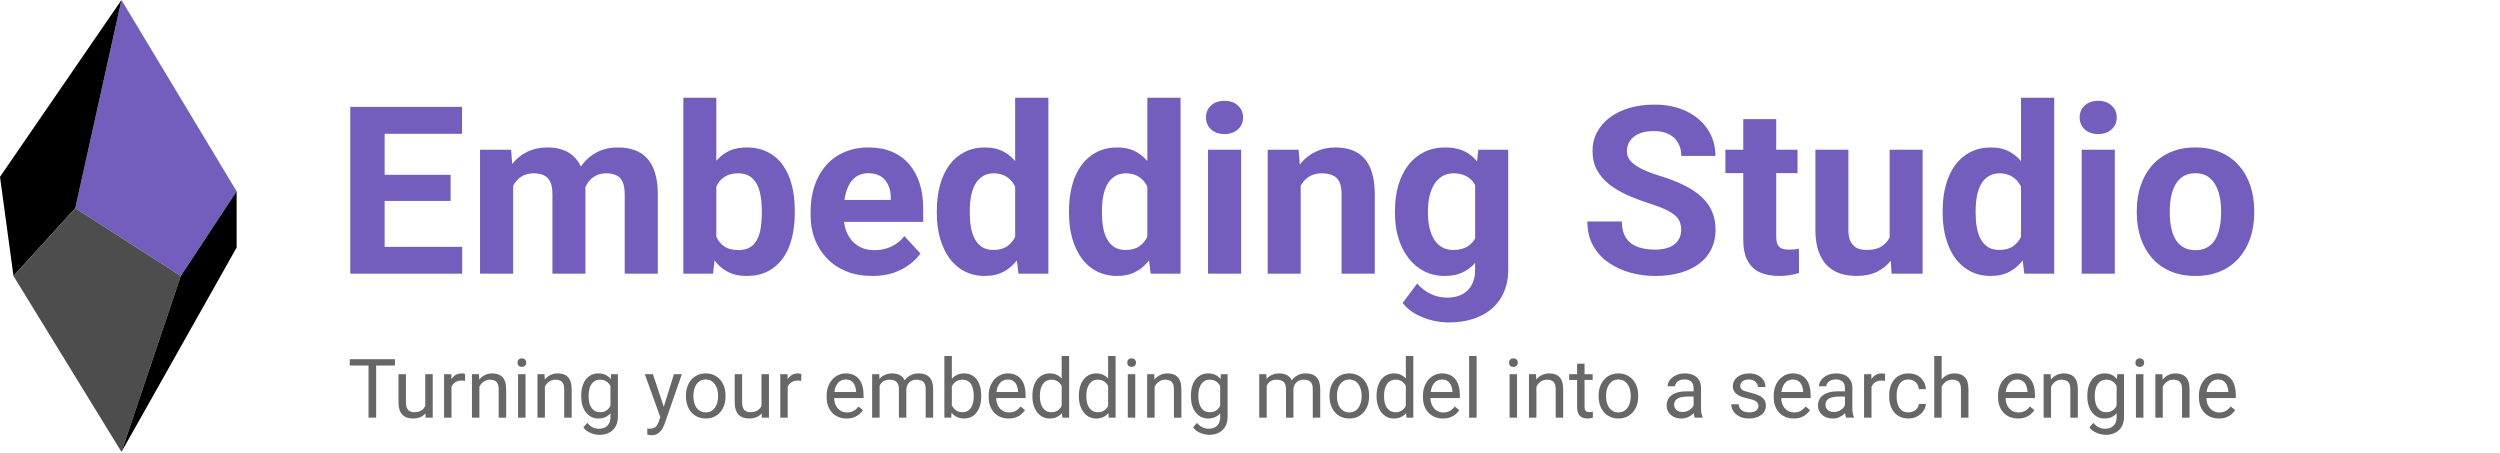 <svg width="1215" height="220" viewBox="0 0 1215 220" fill="none" xmlns="http://www.w3.org/2000/svg">
<path d="M182.809 174.562V203H179.098V174.562H182.809ZM191.949 174.562V177.648H169.977V174.562H191.949ZM206.676 198.117V181.867H210.309V203H206.852L206.676 198.117ZM207.359 193.664L208.863 193.625C208.863 195.031 208.714 196.333 208.414 197.531C208.128 198.716 207.659 199.745 207.008 200.617C206.357 201.49 205.504 202.173 204.449 202.668C203.395 203.15 202.112 203.391 200.602 203.391C199.573 203.391 198.629 203.241 197.77 202.941C196.923 202.642 196.194 202.18 195.582 201.555C194.97 200.93 194.495 200.116 194.156 199.113C193.831 198.111 193.668 196.906 193.668 195.5V181.867H197.281V195.539C197.281 196.49 197.385 197.277 197.594 197.902C197.815 198.514 198.108 199.003 198.473 199.367C198.85 199.719 199.267 199.966 199.723 200.109C200.191 200.253 200.673 200.324 201.168 200.324C202.704 200.324 203.922 200.031 204.82 199.445C205.719 198.846 206.363 198.046 206.754 197.043C207.158 196.027 207.359 194.901 207.359 193.664ZM219.43 185.188V203H215.816V181.867H219.332L219.43 185.188ZM226.031 181.75L226.012 185.109C225.712 185.044 225.426 185.005 225.152 184.992C224.892 184.966 224.592 184.953 224.254 184.953C223.421 184.953 222.685 185.083 222.047 185.344C221.409 185.604 220.868 185.969 220.426 186.438C219.983 186.906 219.632 187.466 219.371 188.117C219.124 188.755 218.961 189.458 218.883 190.227L217.867 190.812C217.867 189.536 217.991 188.339 218.238 187.219C218.499 186.099 218.896 185.109 219.43 184.25C219.964 183.378 220.641 182.701 221.461 182.219C222.294 181.724 223.284 181.477 224.43 181.477C224.69 181.477 224.99 181.509 225.328 181.574C225.667 181.626 225.901 181.685 226.031 181.75ZM232.984 186.379V203H229.371V181.867H232.789L232.984 186.379ZM232.125 191.633L230.621 191.574C230.634 190.129 230.849 188.794 231.266 187.57C231.682 186.333 232.268 185.259 233.023 184.348C233.779 183.436 234.677 182.733 235.719 182.238C236.773 181.73 237.939 181.477 239.215 181.477C240.257 181.477 241.194 181.62 242.027 181.906C242.861 182.18 243.57 182.622 244.156 183.234C244.755 183.846 245.211 184.641 245.523 185.617C245.836 186.581 245.992 187.759 245.992 189.152V203H242.359V189.113C242.359 188.007 242.197 187.121 241.871 186.457C241.546 185.78 241.07 185.292 240.445 184.992C239.82 184.68 239.052 184.523 238.141 184.523C237.242 184.523 236.422 184.712 235.68 185.09C234.951 185.467 234.319 185.988 233.785 186.652C233.264 187.316 232.854 188.078 232.555 188.938C232.268 189.784 232.125 190.682 232.125 191.633ZM255.406 181.867V203H251.773V181.867H255.406ZM251.5 176.262C251.5 175.676 251.676 175.181 252.027 174.777C252.392 174.374 252.926 174.172 253.629 174.172C254.319 174.172 254.846 174.374 255.211 174.777C255.589 175.181 255.777 175.676 255.777 176.262C255.777 176.822 255.589 177.303 255.211 177.707C254.846 178.098 254.319 178.293 253.629 178.293C252.926 178.293 252.392 178.098 252.027 177.707C251.676 177.303 251.5 176.822 251.5 176.262ZM264.82 186.379V203H261.207V181.867H264.625L264.82 186.379ZM263.961 191.633L262.457 191.574C262.47 190.129 262.685 188.794 263.102 187.57C263.518 186.333 264.104 185.259 264.859 184.348C265.615 183.436 266.513 182.733 267.555 182.238C268.609 181.73 269.775 181.477 271.051 181.477C272.092 181.477 273.03 181.62 273.863 181.906C274.697 182.18 275.406 182.622 275.992 183.234C276.591 183.846 277.047 184.641 277.359 185.617C277.672 186.581 277.828 187.759 277.828 189.152V203H274.195V189.113C274.195 188.007 274.033 187.121 273.707 186.457C273.382 185.78 272.906 185.292 272.281 184.992C271.656 184.68 270.888 184.523 269.977 184.523C269.078 184.523 268.258 184.712 267.516 185.09C266.786 185.467 266.155 185.988 265.621 186.652C265.1 187.316 264.69 188.078 264.391 188.938C264.104 189.784 263.961 190.682 263.961 191.633ZM297.008 181.867H300.289V202.551C300.289 204.413 299.911 206.001 299.156 207.316C298.401 208.632 297.346 209.628 295.992 210.305C294.651 210.995 293.102 211.34 291.344 211.34C290.615 211.34 289.755 211.223 288.766 210.988C287.789 210.767 286.826 210.383 285.875 209.836C284.938 209.302 284.15 208.579 283.512 207.668L285.406 205.52C286.292 206.587 287.216 207.329 288.18 207.746C289.156 208.163 290.12 208.371 291.07 208.371C292.216 208.371 293.206 208.156 294.039 207.727C294.872 207.297 295.517 206.659 295.973 205.812C296.441 204.979 296.676 203.951 296.676 202.727V186.516L297.008 181.867ZM282.457 192.668V192.258C282.457 190.643 282.646 189.178 283.023 187.863C283.414 186.535 283.967 185.396 284.684 184.445C285.413 183.495 286.292 182.766 287.32 182.258C288.349 181.737 289.508 181.477 290.797 181.477C292.125 181.477 293.284 181.711 294.273 182.18C295.276 182.635 296.122 183.306 296.812 184.191C297.516 185.064 298.069 186.118 298.473 187.355C298.876 188.592 299.156 189.992 299.312 191.555V193.352C299.169 194.901 298.889 196.294 298.473 197.531C298.069 198.768 297.516 199.823 296.812 200.695C296.122 201.568 295.276 202.238 294.273 202.707C293.271 203.163 292.099 203.391 290.758 203.391C289.495 203.391 288.349 203.124 287.32 202.59C286.305 202.056 285.432 201.307 284.703 200.344C283.974 199.38 283.414 198.247 283.023 196.945C282.646 195.63 282.457 194.204 282.457 192.668ZM286.07 192.258V192.668C286.07 193.723 286.174 194.712 286.383 195.637C286.604 196.561 286.936 197.375 287.379 198.078C287.835 198.781 288.414 199.335 289.117 199.738C289.82 200.129 290.66 200.324 291.637 200.324C292.835 200.324 293.824 200.07 294.605 199.562C295.387 199.055 296.005 198.384 296.461 197.551C296.93 196.717 297.294 195.812 297.555 194.836V190.129C297.411 189.413 297.19 188.723 296.891 188.059C296.604 187.382 296.227 186.783 295.758 186.262C295.302 185.728 294.736 185.305 294.059 184.992C293.382 184.68 292.587 184.523 291.676 184.523C290.686 184.523 289.833 184.732 289.117 185.148C288.414 185.552 287.835 186.112 287.379 186.828C286.936 187.531 286.604 188.352 286.383 189.289C286.174 190.214 286.07 191.203 286.07 192.258ZM321.637 200.812L327.516 181.867H331.383L322.906 206.262C322.711 206.783 322.451 207.342 322.125 207.941C321.812 208.553 321.409 209.133 320.914 209.68C320.419 210.227 319.82 210.669 319.117 211.008C318.427 211.359 317.6 211.535 316.637 211.535C316.35 211.535 315.986 211.496 315.543 211.418C315.1 211.34 314.788 211.275 314.605 211.223L314.586 208.293C314.69 208.306 314.853 208.319 315.074 208.332C315.309 208.358 315.471 208.371 315.562 208.371C316.383 208.371 317.079 208.26 317.652 208.039C318.225 207.831 318.707 207.473 319.098 206.965C319.501 206.47 319.846 205.786 320.133 204.914L321.637 200.812ZM317.32 181.867L322.809 198.273L323.746 202.082L321.148 203.41L313.375 181.867H317.32ZM333.375 192.668V192.219C333.375 190.695 333.596 189.283 334.039 187.98C334.482 186.665 335.12 185.526 335.953 184.562C336.786 183.586 337.796 182.831 338.98 182.297C340.165 181.75 341.493 181.477 342.965 181.477C344.449 181.477 345.784 181.75 346.969 182.297C348.167 182.831 349.182 183.586 350.016 184.562C350.862 185.526 351.507 186.665 351.949 187.98C352.392 189.283 352.613 190.695 352.613 192.219V192.668C352.613 194.191 352.392 195.604 351.949 196.906C351.507 198.208 350.862 199.348 350.016 200.324C349.182 201.288 348.173 202.043 346.988 202.59C345.816 203.124 344.488 203.391 343.004 203.391C341.52 203.391 340.185 203.124 339 202.59C337.815 202.043 336.799 201.288 335.953 200.324C335.12 199.348 334.482 198.208 334.039 196.906C333.596 195.604 333.375 194.191 333.375 192.668ZM336.988 192.219V192.668C336.988 193.723 337.112 194.719 337.359 195.656C337.607 196.581 337.978 197.401 338.473 198.117C338.98 198.833 339.612 199.4 340.367 199.816C341.122 200.22 342.001 200.422 343.004 200.422C343.993 200.422 344.859 200.22 345.602 199.816C346.357 199.4 346.982 198.833 347.477 198.117C347.971 197.401 348.342 196.581 348.59 195.656C348.85 194.719 348.98 193.723 348.98 192.668V192.219C348.98 191.177 348.85 190.194 348.59 189.27C348.342 188.332 347.965 187.505 347.457 186.789C346.962 186.06 346.337 185.487 345.582 185.07C344.84 184.654 343.967 184.445 342.965 184.445C341.975 184.445 341.103 184.654 340.348 185.07C339.605 185.487 338.98 186.06 338.473 186.789C337.978 187.505 337.607 188.332 337.359 189.27C337.112 190.194 336.988 191.177 336.988 192.219ZM370.074 198.117V181.867H373.707V203H370.25L370.074 198.117ZM370.758 193.664L372.262 193.625C372.262 195.031 372.112 196.333 371.812 197.531C371.526 198.716 371.057 199.745 370.406 200.617C369.755 201.49 368.902 202.173 367.848 202.668C366.793 203.15 365.51 203.391 364 203.391C362.971 203.391 362.027 203.241 361.168 202.941C360.322 202.642 359.592 202.18 358.98 201.555C358.368 200.93 357.893 200.116 357.555 199.113C357.229 198.111 357.066 196.906 357.066 195.5V181.867H360.68V195.539C360.68 196.49 360.784 197.277 360.992 197.902C361.214 198.514 361.507 199.003 361.871 199.367C362.249 199.719 362.665 199.966 363.121 200.109C363.59 200.253 364.072 200.324 364.566 200.324C366.103 200.324 367.32 200.031 368.219 199.445C369.117 198.846 369.762 198.046 370.152 197.043C370.556 196.027 370.758 194.901 370.758 193.664ZM382.828 185.188V203H379.215V181.867H382.73L382.828 185.188ZM389.43 181.75L389.41 185.109C389.111 185.044 388.824 185.005 388.551 184.992C388.29 184.966 387.991 184.953 387.652 184.953C386.819 184.953 386.083 185.083 385.445 185.344C384.807 185.604 384.267 185.969 383.824 186.438C383.382 186.906 383.03 187.466 382.77 188.117C382.522 188.755 382.359 189.458 382.281 190.227L381.266 190.812C381.266 189.536 381.389 188.339 381.637 187.219C381.897 186.099 382.294 185.109 382.828 184.25C383.362 183.378 384.039 182.701 384.859 182.219C385.693 181.724 386.682 181.477 387.828 181.477C388.089 181.477 388.388 181.509 388.727 181.574C389.065 181.626 389.299 181.685 389.43 181.75ZM411.461 203.391C409.99 203.391 408.655 203.143 407.457 202.648C406.272 202.141 405.25 201.431 404.391 200.52C403.544 199.608 402.893 198.527 402.438 197.277C401.982 196.027 401.754 194.66 401.754 193.176V192.355C401.754 190.637 402.008 189.107 402.516 187.766C403.023 186.411 403.714 185.266 404.586 184.328C405.458 183.391 406.448 182.681 407.555 182.199C408.661 181.717 409.807 181.477 410.992 181.477C412.503 181.477 413.805 181.737 414.898 182.258C416.005 182.779 416.91 183.508 417.613 184.445C418.316 185.37 418.837 186.464 419.176 187.727C419.514 188.977 419.684 190.344 419.684 191.828V193.449H403.902V190.5H416.07V190.227C416.018 189.289 415.823 188.378 415.484 187.492C415.159 186.607 414.638 185.878 413.922 185.305C413.206 184.732 412.229 184.445 410.992 184.445C410.172 184.445 409.417 184.621 408.727 184.973C408.036 185.311 407.444 185.819 406.949 186.496C406.454 187.173 406.07 188 405.797 188.977C405.523 189.953 405.387 191.079 405.387 192.355V193.176C405.387 194.178 405.523 195.122 405.797 196.008C406.083 196.88 406.493 197.648 407.027 198.312C407.574 198.977 408.232 199.497 409 199.875C409.781 200.253 410.667 200.441 411.656 200.441C412.932 200.441 414.013 200.181 414.898 199.66C415.784 199.139 416.559 198.443 417.223 197.57L419.41 199.309C418.954 199.999 418.375 200.656 417.672 201.281C416.969 201.906 416.103 202.414 415.074 202.805C414.059 203.195 412.854 203.391 411.461 203.391ZM427.496 186.066V203H423.863V181.867H427.301L427.496 186.066ZM426.754 191.633L425.074 191.574C425.087 190.129 425.276 188.794 425.641 187.57C426.005 186.333 426.546 185.259 427.262 184.348C427.978 183.436 428.87 182.733 429.938 182.238C431.005 181.73 432.242 181.477 433.648 181.477C434.638 181.477 435.549 181.62 436.383 181.906C437.216 182.18 437.939 182.616 438.551 183.215C439.163 183.814 439.638 184.582 439.977 185.52C440.315 186.457 440.484 187.59 440.484 188.918V203H436.871V189.094C436.871 187.987 436.682 187.102 436.305 186.438C435.94 185.773 435.419 185.292 434.742 184.992C434.065 184.68 433.271 184.523 432.359 184.523C431.292 184.523 430.4 184.712 429.684 185.09C428.967 185.467 428.395 185.988 427.965 186.652C427.535 187.316 427.223 188.078 427.027 188.938C426.845 189.784 426.754 190.682 426.754 191.633ZM440.445 189.641L438.023 190.383C438.036 189.224 438.225 188.111 438.59 187.043C438.967 185.975 439.508 185.025 440.211 184.191C440.927 183.358 441.806 182.701 442.848 182.219C443.889 181.724 445.081 181.477 446.422 181.477C447.555 181.477 448.557 181.626 449.43 181.926C450.315 182.225 451.057 182.688 451.656 183.312C452.268 183.924 452.73 184.712 453.043 185.676C453.355 186.639 453.512 187.785 453.512 189.113V203H449.879V189.074C449.879 187.889 449.69 186.971 449.312 186.32C448.948 185.656 448.427 185.194 447.75 184.934C447.086 184.66 446.292 184.523 445.367 184.523C444.573 184.523 443.87 184.66 443.258 184.934C442.646 185.207 442.132 185.585 441.715 186.066C441.298 186.535 440.979 187.076 440.758 187.688C440.549 188.299 440.445 188.951 440.445 189.641ZM458.961 173H462.594V198.898L462.281 203H458.961V173ZM476.871 192.258V192.668C476.871 194.204 476.689 195.63 476.324 196.945C475.96 198.247 475.426 199.38 474.723 200.344C474.02 201.307 473.16 202.056 472.145 202.59C471.129 203.124 469.964 203.391 468.648 203.391C467.307 203.391 466.129 203.163 465.113 202.707C464.111 202.238 463.264 201.568 462.574 200.695C461.884 199.823 461.331 198.768 460.914 197.531C460.51 196.294 460.23 194.901 460.074 193.352V191.555C460.23 189.992 460.51 188.592 460.914 187.355C461.331 186.118 461.884 185.064 462.574 184.191C463.264 183.306 464.111 182.635 465.113 182.18C466.116 181.711 467.281 181.477 468.609 181.477C469.938 181.477 471.116 181.737 472.145 182.258C473.173 182.766 474.033 183.495 474.723 184.445C475.426 185.396 475.96 186.535 476.324 187.863C476.689 189.178 476.871 190.643 476.871 192.258ZM473.238 192.668V192.258C473.238 191.203 473.141 190.214 472.945 189.289C472.75 188.352 472.438 187.531 472.008 186.828C471.578 186.112 471.012 185.552 470.309 185.148C469.605 184.732 468.74 184.523 467.711 184.523C466.799 184.523 466.005 184.68 465.328 184.992C464.664 185.305 464.098 185.728 463.629 186.262C463.16 186.783 462.776 187.382 462.477 188.059C462.19 188.723 461.975 189.413 461.832 190.129V194.836C462.04 195.747 462.379 196.626 462.848 197.473C463.329 198.306 463.967 198.99 464.762 199.523C465.569 200.057 466.565 200.324 467.75 200.324C468.727 200.324 469.56 200.129 470.25 199.738C470.953 199.335 471.52 198.781 471.949 198.078C472.392 197.375 472.717 196.561 472.926 195.637C473.134 194.712 473.238 193.723 473.238 192.668ZM490.211 203.391C488.74 203.391 487.405 203.143 486.207 202.648C485.022 202.141 484 201.431 483.141 200.52C482.294 199.608 481.643 198.527 481.188 197.277C480.732 196.027 480.504 194.66 480.504 193.176V192.355C480.504 190.637 480.758 189.107 481.266 187.766C481.773 186.411 482.464 185.266 483.336 184.328C484.208 183.391 485.198 182.681 486.305 182.199C487.411 181.717 488.557 181.477 489.742 181.477C491.253 181.477 492.555 181.737 493.648 182.258C494.755 182.779 495.66 183.508 496.363 184.445C497.066 185.37 497.587 186.464 497.926 187.727C498.264 188.977 498.434 190.344 498.434 191.828V193.449H482.652V190.5H494.82V190.227C494.768 189.289 494.573 188.378 494.234 187.492C493.909 186.607 493.388 185.878 492.672 185.305C491.956 184.732 490.979 184.445 489.742 184.445C488.922 184.445 488.167 184.621 487.477 184.973C486.786 185.311 486.194 185.819 485.699 186.496C485.204 187.173 484.82 188 484.547 188.977C484.273 189.953 484.137 191.079 484.137 192.355V193.176C484.137 194.178 484.273 195.122 484.547 196.008C484.833 196.88 485.243 197.648 485.777 198.312C486.324 198.977 486.982 199.497 487.75 199.875C488.531 200.253 489.417 200.441 490.406 200.441C491.682 200.441 492.763 200.181 493.648 199.66C494.534 199.139 495.309 198.443 495.973 197.57L498.16 199.309C497.704 199.999 497.125 200.656 496.422 201.281C495.719 201.906 494.853 202.414 493.824 202.805C492.809 203.195 491.604 203.391 490.211 203.391ZM515.973 198.898V173H519.605V203H516.285L515.973 198.898ZM501.754 192.668V192.258C501.754 190.643 501.949 189.178 502.34 187.863C502.743 186.535 503.31 185.396 504.039 184.445C504.781 183.495 505.66 182.766 506.676 182.258C507.704 181.737 508.85 181.477 510.113 181.477C511.441 181.477 512.6 181.711 513.59 182.18C514.592 182.635 515.439 183.306 516.129 184.191C516.832 185.064 517.385 186.118 517.789 187.355C518.193 188.592 518.473 189.992 518.629 191.555V193.352C518.486 194.901 518.206 196.294 517.789 197.531C517.385 198.768 516.832 199.823 516.129 200.695C515.439 201.568 514.592 202.238 513.59 202.707C512.587 203.163 511.415 203.391 510.074 203.391C508.837 203.391 507.704 203.124 506.676 202.59C505.66 202.056 504.781 201.307 504.039 200.344C503.31 199.38 502.743 198.247 502.34 196.945C501.949 195.63 501.754 194.204 501.754 192.668ZM505.387 192.258V192.668C505.387 193.723 505.491 194.712 505.699 195.637C505.921 196.561 506.259 197.375 506.715 198.078C507.171 198.781 507.75 199.335 508.453 199.738C509.156 200.129 509.996 200.324 510.973 200.324C512.171 200.324 513.154 200.07 513.922 199.562C514.703 199.055 515.328 198.384 515.797 197.551C516.266 196.717 516.63 195.812 516.891 194.836V190.129C516.734 189.413 516.507 188.723 516.207 188.059C515.921 187.382 515.543 186.783 515.074 186.262C514.618 185.728 514.052 185.305 513.375 184.992C512.711 184.68 511.923 184.523 511.012 184.523C510.022 184.523 509.169 184.732 508.453 185.148C507.75 185.552 507.171 186.112 506.715 186.828C506.259 187.531 505.921 188.352 505.699 189.289C505.491 190.214 505.387 191.203 505.387 192.258ZM538.551 198.898V173H542.184V203H538.863L538.551 198.898ZM524.332 192.668V192.258C524.332 190.643 524.527 189.178 524.918 187.863C525.322 186.535 525.888 185.396 526.617 184.445C527.359 183.495 528.238 182.766 529.254 182.258C530.283 181.737 531.428 181.477 532.691 181.477C534.02 181.477 535.178 181.711 536.168 182.18C537.171 182.635 538.017 183.306 538.707 184.191C539.41 185.064 539.964 186.118 540.367 187.355C540.771 188.592 541.051 189.992 541.207 191.555V193.352C541.064 194.901 540.784 196.294 540.367 197.531C539.964 198.768 539.41 199.823 538.707 200.695C538.017 201.568 537.171 202.238 536.168 202.707C535.165 203.163 533.993 203.391 532.652 203.391C531.415 203.391 530.283 203.124 529.254 202.59C528.238 202.056 527.359 201.307 526.617 200.344C525.888 199.38 525.322 198.247 524.918 196.945C524.527 195.63 524.332 194.204 524.332 192.668ZM527.965 192.258V192.668C527.965 193.723 528.069 194.712 528.277 195.637C528.499 196.561 528.837 197.375 529.293 198.078C529.749 198.781 530.328 199.335 531.031 199.738C531.734 200.129 532.574 200.324 533.551 200.324C534.749 200.324 535.732 200.07 536.5 199.562C537.281 199.055 537.906 198.384 538.375 197.551C538.844 196.717 539.208 195.812 539.469 194.836V190.129C539.312 189.413 539.085 188.723 538.785 188.059C538.499 187.382 538.121 186.783 537.652 186.262C537.197 185.728 536.63 185.305 535.953 184.992C535.289 184.68 534.501 184.523 533.59 184.523C532.6 184.523 531.747 184.732 531.031 185.148C530.328 185.552 529.749 186.112 529.293 186.828C528.837 187.531 528.499 188.352 528.277 189.289C528.069 190.214 527.965 191.203 527.965 192.258ZM551.734 181.867V203H548.102V181.867H551.734ZM547.828 176.262C547.828 175.676 548.004 175.181 548.355 174.777C548.72 174.374 549.254 174.172 549.957 174.172C550.647 174.172 551.174 174.374 551.539 174.777C551.917 175.181 552.105 175.676 552.105 176.262C552.105 176.822 551.917 177.303 551.539 177.707C551.174 178.098 550.647 178.293 549.957 178.293C549.254 178.293 548.72 178.098 548.355 177.707C548.004 177.303 547.828 176.822 547.828 176.262ZM561.148 186.379V203H557.535V181.867H560.953L561.148 186.379ZM560.289 191.633L558.785 191.574C558.798 190.129 559.013 188.794 559.43 187.57C559.846 186.333 560.432 185.259 561.188 184.348C561.943 183.436 562.841 182.733 563.883 182.238C564.938 181.73 566.103 181.477 567.379 181.477C568.421 181.477 569.358 181.62 570.191 181.906C571.025 182.18 571.734 182.622 572.32 183.234C572.919 183.846 573.375 184.641 573.688 185.617C574 186.581 574.156 187.759 574.156 189.152V203H570.523V189.113C570.523 188.007 570.361 187.121 570.035 186.457C569.71 185.78 569.234 185.292 568.609 184.992C567.984 184.68 567.216 184.523 566.305 184.523C565.406 184.523 564.586 184.712 563.844 185.09C563.115 185.467 562.483 185.988 561.949 186.652C561.428 187.316 561.018 188.078 560.719 188.938C560.432 189.784 560.289 190.682 560.289 191.633ZM593.336 181.867H596.617V202.551C596.617 204.413 596.24 206.001 595.484 207.316C594.729 208.632 593.674 209.628 592.32 210.305C590.979 210.995 589.43 211.34 587.672 211.34C586.943 211.34 586.083 211.223 585.094 210.988C584.117 210.767 583.154 210.383 582.203 209.836C581.266 209.302 580.478 208.579 579.84 207.668L581.734 205.52C582.62 206.587 583.544 207.329 584.508 207.746C585.484 208.163 586.448 208.371 587.398 208.371C588.544 208.371 589.534 208.156 590.367 207.727C591.201 207.297 591.845 206.659 592.301 205.812C592.77 204.979 593.004 203.951 593.004 202.727V186.516L593.336 181.867ZM578.785 192.668V192.258C578.785 190.643 578.974 189.178 579.352 187.863C579.742 186.535 580.296 185.396 581.012 184.445C581.741 183.495 582.62 182.766 583.648 182.258C584.677 181.737 585.836 181.477 587.125 181.477C588.453 181.477 589.612 181.711 590.602 182.18C591.604 182.635 592.451 183.306 593.141 184.191C593.844 185.064 594.397 186.118 594.801 187.355C595.204 188.592 595.484 189.992 595.641 191.555V193.352C595.497 194.901 595.217 196.294 594.801 197.531C594.397 198.768 593.844 199.823 593.141 200.695C592.451 201.568 591.604 202.238 590.602 202.707C589.599 203.163 588.427 203.391 587.086 203.391C585.823 203.391 584.677 203.124 583.648 202.59C582.633 202.056 581.76 201.307 581.031 200.344C580.302 199.38 579.742 198.247 579.352 196.945C578.974 195.63 578.785 194.204 578.785 192.668ZM582.398 192.258V192.668C582.398 193.723 582.503 194.712 582.711 195.637C582.932 196.561 583.264 197.375 583.707 198.078C584.163 198.781 584.742 199.335 585.445 199.738C586.148 200.129 586.988 200.324 587.965 200.324C589.163 200.324 590.152 200.07 590.934 199.562C591.715 199.055 592.333 198.384 592.789 197.551C593.258 196.717 593.622 195.812 593.883 194.836V190.129C593.74 189.413 593.518 188.723 593.219 188.059C592.932 187.382 592.555 186.783 592.086 186.262C591.63 185.728 591.064 185.305 590.387 184.992C589.71 184.68 588.915 184.523 588.004 184.523C587.014 184.523 586.161 184.732 585.445 185.148C584.742 185.552 584.163 186.112 583.707 186.828C583.264 187.531 582.932 188.352 582.711 189.289C582.503 190.214 582.398 191.203 582.398 192.258ZM615.621 186.066V203H611.988V181.867H615.426L615.621 186.066ZM614.879 191.633L613.199 191.574C613.212 190.129 613.401 188.794 613.766 187.57C614.13 186.333 614.671 185.259 615.387 184.348C616.103 183.436 616.995 182.733 618.062 182.238C619.13 181.73 620.367 181.477 621.773 181.477C622.763 181.477 623.674 181.62 624.508 181.906C625.341 182.18 626.064 182.616 626.676 183.215C627.288 183.814 627.763 184.582 628.102 185.52C628.44 186.457 628.609 187.59 628.609 188.918V203H624.996V189.094C624.996 187.987 624.807 187.102 624.43 186.438C624.065 185.773 623.544 185.292 622.867 184.992C622.19 184.68 621.396 184.523 620.484 184.523C619.417 184.523 618.525 184.712 617.809 185.09C617.092 185.467 616.52 185.988 616.09 186.652C615.66 187.316 615.348 188.078 615.152 188.938C614.97 189.784 614.879 190.682 614.879 191.633ZM628.57 189.641L626.148 190.383C626.161 189.224 626.35 188.111 626.715 187.043C627.092 185.975 627.633 185.025 628.336 184.191C629.052 183.358 629.931 182.701 630.973 182.219C632.014 181.724 633.206 181.477 634.547 181.477C635.68 181.477 636.682 181.626 637.555 181.926C638.44 182.225 639.182 182.688 639.781 183.312C640.393 183.924 640.855 184.712 641.168 185.676C641.48 186.639 641.637 187.785 641.637 189.113V203H638.004V189.074C638.004 187.889 637.815 186.971 637.438 186.32C637.073 185.656 636.552 185.194 635.875 184.934C635.211 184.66 634.417 184.523 633.492 184.523C632.698 184.523 631.995 184.66 631.383 184.934C630.771 185.207 630.257 185.585 629.84 186.066C629.423 186.535 629.104 187.076 628.883 187.688C628.674 188.299 628.57 188.951 628.57 189.641ZM646.148 192.668V192.219C646.148 190.695 646.37 189.283 646.812 187.98C647.255 186.665 647.893 185.526 648.727 184.562C649.56 183.586 650.569 182.831 651.754 182.297C652.939 181.75 654.267 181.477 655.738 181.477C657.223 181.477 658.557 181.75 659.742 182.297C660.94 182.831 661.956 183.586 662.789 184.562C663.635 185.526 664.28 186.665 664.723 187.98C665.165 189.283 665.387 190.695 665.387 192.219V192.668C665.387 194.191 665.165 195.604 664.723 196.906C664.28 198.208 663.635 199.348 662.789 200.324C661.956 201.288 660.947 202.043 659.762 202.59C658.59 203.124 657.262 203.391 655.777 203.391C654.293 203.391 652.958 203.124 651.773 202.59C650.589 202.043 649.573 201.288 648.727 200.324C647.893 199.348 647.255 198.208 646.812 196.906C646.37 195.604 646.148 194.191 646.148 192.668ZM649.762 192.219V192.668C649.762 193.723 649.885 194.719 650.133 195.656C650.38 196.581 650.751 197.401 651.246 198.117C651.754 198.833 652.385 199.4 653.141 199.816C653.896 200.22 654.775 200.422 655.777 200.422C656.767 200.422 657.633 200.22 658.375 199.816C659.13 199.4 659.755 198.833 660.25 198.117C660.745 197.401 661.116 196.581 661.363 195.656C661.624 194.719 661.754 193.723 661.754 192.668V192.219C661.754 191.177 661.624 190.194 661.363 189.27C661.116 188.332 660.738 187.505 660.23 186.789C659.736 186.06 659.111 185.487 658.355 185.07C657.613 184.654 656.741 184.445 655.738 184.445C654.749 184.445 653.876 184.654 653.121 185.07C652.379 185.487 651.754 186.06 651.246 186.789C650.751 187.505 650.38 188.332 650.133 189.27C649.885 190.194 649.762 191.177 649.762 192.219ZM683.238 198.898V173H686.871V203H683.551L683.238 198.898ZM669.02 192.668V192.258C669.02 190.643 669.215 189.178 669.605 187.863C670.009 186.535 670.576 185.396 671.305 184.445C672.047 183.495 672.926 182.766 673.941 182.258C674.97 181.737 676.116 181.477 677.379 181.477C678.707 181.477 679.866 181.711 680.855 182.18C681.858 182.635 682.704 183.306 683.395 184.191C684.098 185.064 684.651 186.118 685.055 187.355C685.458 188.592 685.738 189.992 685.895 191.555V193.352C685.751 194.901 685.471 196.294 685.055 197.531C684.651 198.768 684.098 199.823 683.395 200.695C682.704 201.568 681.858 202.238 680.855 202.707C679.853 203.163 678.681 203.391 677.34 203.391C676.103 203.391 674.97 203.124 673.941 202.59C672.926 202.056 672.047 201.307 671.305 200.344C670.576 199.38 670.009 198.247 669.605 196.945C669.215 195.63 669.02 194.204 669.02 192.668ZM672.652 192.258V192.668C672.652 193.723 672.757 194.712 672.965 195.637C673.186 196.561 673.525 197.375 673.98 198.078C674.436 198.781 675.016 199.335 675.719 199.738C676.422 200.129 677.262 200.324 678.238 200.324C679.436 200.324 680.419 200.07 681.188 199.562C681.969 199.055 682.594 198.384 683.062 197.551C683.531 196.717 683.896 195.812 684.156 194.836V190.129C684 189.413 683.772 188.723 683.473 188.059C683.186 187.382 682.809 186.783 682.34 186.262C681.884 185.728 681.318 185.305 680.641 184.992C679.977 184.68 679.189 184.523 678.277 184.523C677.288 184.523 676.435 184.732 675.719 185.148C675.016 185.552 674.436 186.112 673.98 186.828C673.525 187.531 673.186 188.352 672.965 189.289C672.757 190.214 672.652 191.203 672.652 192.258ZM701.266 203.391C699.794 203.391 698.46 203.143 697.262 202.648C696.077 202.141 695.055 201.431 694.195 200.52C693.349 199.608 692.698 198.527 692.242 197.277C691.786 196.027 691.559 194.66 691.559 193.176V192.355C691.559 190.637 691.812 189.107 692.32 187.766C692.828 186.411 693.518 185.266 694.391 184.328C695.263 183.391 696.253 182.681 697.359 182.199C698.466 181.717 699.612 181.477 700.797 181.477C702.307 181.477 703.609 181.737 704.703 182.258C705.81 182.779 706.715 183.508 707.418 184.445C708.121 185.37 708.642 186.464 708.98 187.727C709.319 188.977 709.488 190.344 709.488 191.828V193.449H693.707V190.5H705.875V190.227C705.823 189.289 705.628 188.378 705.289 187.492C704.964 186.607 704.443 185.878 703.727 185.305C703.01 184.732 702.034 184.445 700.797 184.445C699.977 184.445 699.221 184.621 698.531 184.973C697.841 185.311 697.249 185.819 696.754 186.496C696.259 187.173 695.875 188 695.602 188.977C695.328 189.953 695.191 191.079 695.191 192.355V193.176C695.191 194.178 695.328 195.122 695.602 196.008C695.888 196.88 696.298 197.648 696.832 198.312C697.379 198.977 698.036 199.497 698.805 199.875C699.586 200.253 700.471 200.441 701.461 200.441C702.737 200.441 703.818 200.181 704.703 199.66C705.589 199.139 706.363 198.443 707.027 197.57L709.215 199.309C708.759 199.999 708.18 200.656 707.477 201.281C706.773 201.906 705.908 202.414 704.879 202.805C703.863 203.195 702.659 203.391 701.266 203.391ZM717.633 173V203H714V173H717.633ZM737.281 181.867V203H733.648V181.867H737.281ZM733.375 176.262C733.375 175.676 733.551 175.181 733.902 174.777C734.267 174.374 734.801 174.172 735.504 174.172C736.194 174.172 736.721 174.374 737.086 174.777C737.464 175.181 737.652 175.676 737.652 176.262C737.652 176.822 737.464 177.303 737.086 177.707C736.721 178.098 736.194 178.293 735.504 178.293C734.801 178.293 734.267 178.098 733.902 177.707C733.551 177.303 733.375 176.822 733.375 176.262ZM746.695 186.379V203H743.082V181.867H746.5L746.695 186.379ZM745.836 191.633L744.332 191.574C744.345 190.129 744.56 188.794 744.977 187.57C745.393 186.333 745.979 185.259 746.734 184.348C747.49 183.436 748.388 182.733 749.43 182.238C750.484 181.73 751.65 181.477 752.926 181.477C753.967 181.477 754.905 181.62 755.738 181.906C756.572 182.18 757.281 182.622 757.867 183.234C758.466 183.846 758.922 184.641 759.234 185.617C759.547 186.581 759.703 187.759 759.703 189.152V203H756.07V189.113C756.07 188.007 755.908 187.121 755.582 186.457C755.257 185.78 754.781 185.292 754.156 184.992C753.531 184.68 752.763 184.523 751.852 184.523C750.953 184.523 750.133 184.712 749.391 185.09C748.661 185.467 748.03 185.988 747.496 186.652C746.975 187.316 746.565 188.078 746.266 188.938C745.979 189.784 745.836 190.682 745.836 191.633ZM774.039 181.867V184.641H762.613V181.867H774.039ZM766.48 176.73H770.094V197.766C770.094 198.482 770.204 199.022 770.426 199.387C770.647 199.751 770.934 199.992 771.285 200.109C771.637 200.227 772.014 200.285 772.418 200.285C772.717 200.285 773.03 200.259 773.355 200.207C773.694 200.142 773.948 200.09 774.117 200.051L774.137 203C773.85 203.091 773.473 203.176 773.004 203.254C772.548 203.345 771.995 203.391 771.344 203.391C770.458 203.391 769.645 203.215 768.902 202.863C768.16 202.512 767.568 201.926 767.125 201.105C766.695 200.272 766.48 199.152 766.48 197.746V176.73ZM776.93 192.668V192.219C776.93 190.695 777.151 189.283 777.594 187.98C778.036 186.665 778.674 185.526 779.508 184.562C780.341 183.586 781.35 182.831 782.535 182.297C783.72 181.75 785.048 181.477 786.52 181.477C788.004 181.477 789.339 181.75 790.523 182.297C791.721 182.831 792.737 183.586 793.57 184.562C794.417 185.526 795.061 186.665 795.504 187.98C795.947 189.283 796.168 190.695 796.168 192.219V192.668C796.168 194.191 795.947 195.604 795.504 196.906C795.061 198.208 794.417 199.348 793.57 200.324C792.737 201.288 791.728 202.043 790.543 202.59C789.371 203.124 788.043 203.391 786.559 203.391C785.074 203.391 783.74 203.124 782.555 202.59C781.37 202.043 780.354 201.288 779.508 200.324C778.674 199.348 778.036 198.208 777.594 196.906C777.151 195.604 776.93 194.191 776.93 192.668ZM780.543 192.219V192.668C780.543 193.723 780.667 194.719 780.914 195.656C781.161 196.581 781.533 197.401 782.027 198.117C782.535 198.833 783.167 199.4 783.922 199.816C784.677 200.22 785.556 200.422 786.559 200.422C787.548 200.422 788.414 200.22 789.156 199.816C789.911 199.4 790.536 198.833 791.031 198.117C791.526 197.401 791.897 196.581 792.145 195.656C792.405 194.719 792.535 193.723 792.535 192.668V192.219C792.535 191.177 792.405 190.194 792.145 189.27C791.897 188.332 791.52 187.505 791.012 186.789C790.517 186.06 789.892 185.487 789.137 185.07C788.395 184.654 787.522 184.445 786.52 184.445C785.53 184.445 784.658 184.654 783.902 185.07C783.16 185.487 782.535 186.06 782.027 186.789C781.533 187.505 781.161 188.332 780.914 189.27C780.667 190.194 780.543 191.177 780.543 192.219ZM823.082 199.387V188.508C823.082 187.674 822.913 186.952 822.574 186.34C822.249 185.715 821.754 185.233 821.09 184.895C820.426 184.556 819.605 184.387 818.629 184.387C817.717 184.387 816.917 184.543 816.227 184.855C815.549 185.168 815.016 185.578 814.625 186.086C814.247 186.594 814.059 187.141 814.059 187.727H810.445C810.445 186.971 810.641 186.223 811.031 185.48C811.422 184.738 811.982 184.068 812.711 183.469C813.453 182.857 814.339 182.375 815.367 182.023C816.409 181.659 817.568 181.477 818.844 181.477C820.38 181.477 821.734 181.737 822.906 182.258C824.091 182.779 825.016 183.566 825.68 184.621C826.357 185.663 826.695 186.971 826.695 188.547V198.391C826.695 199.094 826.754 199.842 826.871 200.637C827.001 201.431 827.19 202.115 827.438 202.688V203H823.668C823.486 202.583 823.342 202.03 823.238 201.34C823.134 200.637 823.082 199.986 823.082 199.387ZM823.707 190.188L823.746 192.727H820.094C819.065 192.727 818.147 192.811 817.34 192.98C816.533 193.137 815.855 193.378 815.309 193.703C814.762 194.029 814.345 194.439 814.059 194.934C813.772 195.415 813.629 195.982 813.629 196.633C813.629 197.297 813.779 197.902 814.078 198.449C814.378 198.996 814.827 199.432 815.426 199.758C816.038 200.07 816.786 200.227 817.672 200.227C818.779 200.227 819.755 199.992 820.602 199.523C821.448 199.055 822.118 198.482 822.613 197.805C823.121 197.128 823.395 196.47 823.434 195.832L824.977 197.57C824.885 198.117 824.638 198.723 824.234 199.387C823.831 200.051 823.29 200.689 822.613 201.301C821.949 201.9 821.155 202.401 820.23 202.805C819.319 203.195 818.29 203.391 817.145 203.391C815.712 203.391 814.456 203.111 813.375 202.551C812.307 201.991 811.474 201.242 810.875 200.305C810.289 199.354 809.996 198.293 809.996 197.121C809.996 195.988 810.217 194.992 810.66 194.133C811.103 193.26 811.741 192.538 812.574 191.965C813.408 191.379 814.41 190.936 815.582 190.637C816.754 190.337 818.062 190.188 819.508 190.188H823.707ZM854.605 197.395C854.605 196.874 854.488 196.392 854.254 195.949C854.033 195.493 853.57 195.083 852.867 194.719C852.177 194.341 851.135 194.016 849.742 193.742C848.57 193.495 847.509 193.202 846.559 192.863C845.621 192.525 844.82 192.115 844.156 191.633C843.505 191.151 843.004 190.585 842.652 189.934C842.301 189.283 842.125 188.521 842.125 187.648C842.125 186.815 842.307 186.027 842.672 185.285C843.049 184.543 843.577 183.885 844.254 183.312C844.944 182.74 845.771 182.29 846.734 181.965C847.698 181.639 848.772 181.477 849.957 181.477C851.65 181.477 853.095 181.776 854.293 182.375C855.491 182.974 856.409 183.775 857.047 184.777C857.685 185.767 858.004 186.867 858.004 188.078H854.391C854.391 187.492 854.215 186.926 853.863 186.379C853.525 185.819 853.023 185.357 852.359 184.992C851.708 184.628 850.908 184.445 849.957 184.445C848.954 184.445 848.141 184.602 847.516 184.914C846.904 185.214 846.454 185.598 846.168 186.066C845.895 186.535 845.758 187.03 845.758 187.551C845.758 187.941 845.823 188.293 845.953 188.605C846.096 188.905 846.344 189.185 846.695 189.445C847.047 189.693 847.542 189.927 848.18 190.148C848.818 190.37 849.632 190.591 850.621 190.812C852.353 191.203 853.779 191.672 854.898 192.219C856.018 192.766 856.852 193.436 857.398 194.23C857.945 195.025 858.219 195.988 858.219 197.121C858.219 198.046 858.023 198.892 857.633 199.66C857.255 200.428 856.702 201.092 855.973 201.652C855.257 202.199 854.397 202.629 853.395 202.941C852.405 203.241 851.292 203.391 850.055 203.391C848.193 203.391 846.617 203.059 845.328 202.395C844.039 201.73 843.062 200.871 842.398 199.816C841.734 198.762 841.402 197.648 841.402 196.477H845.035C845.087 197.466 845.374 198.254 845.895 198.84C846.415 199.413 847.053 199.823 847.809 200.07C848.564 200.305 849.312 200.422 850.055 200.422C851.044 200.422 851.871 200.292 852.535 200.031C853.212 199.771 853.727 199.413 854.078 198.957C854.43 198.501 854.605 197.98 854.605 197.395ZM871.734 203.391C870.263 203.391 868.928 203.143 867.73 202.648C866.546 202.141 865.523 201.431 864.664 200.52C863.818 199.608 863.167 198.527 862.711 197.277C862.255 196.027 862.027 194.66 862.027 193.176V192.355C862.027 190.637 862.281 189.107 862.789 187.766C863.297 186.411 863.987 185.266 864.859 184.328C865.732 183.391 866.721 182.681 867.828 182.199C868.935 181.717 870.081 181.477 871.266 181.477C872.776 181.477 874.078 181.737 875.172 182.258C876.279 182.779 877.184 183.508 877.887 184.445C878.59 185.37 879.111 186.464 879.449 187.727C879.788 188.977 879.957 190.344 879.957 191.828V193.449H864.176V190.5H876.344V190.227C876.292 189.289 876.096 188.378 875.758 187.492C875.432 186.607 874.911 185.878 874.195 185.305C873.479 184.732 872.503 184.445 871.266 184.445C870.445 184.445 869.69 184.621 869 184.973C868.31 185.311 867.717 185.819 867.223 186.496C866.728 187.173 866.344 188 866.07 188.977C865.797 189.953 865.66 191.079 865.66 192.355V193.176C865.66 194.178 865.797 195.122 866.07 196.008C866.357 196.88 866.767 197.648 867.301 198.312C867.848 198.977 868.505 199.497 869.273 199.875C870.055 200.253 870.94 200.441 871.93 200.441C873.206 200.441 874.286 200.181 875.172 199.66C876.057 199.139 876.832 198.443 877.496 197.57L879.684 199.309C879.228 199.999 878.648 200.656 877.945 201.281C877.242 201.906 876.376 202.414 875.348 202.805C874.332 203.195 873.128 203.391 871.734 203.391ZM896.637 199.387V188.508C896.637 187.674 896.467 186.952 896.129 186.34C895.803 185.715 895.309 185.233 894.645 184.895C893.98 184.556 893.16 184.387 892.184 184.387C891.272 184.387 890.471 184.543 889.781 184.855C889.104 185.168 888.57 185.578 888.18 186.086C887.802 186.594 887.613 187.141 887.613 187.727H884C884 186.971 884.195 186.223 884.586 185.48C884.977 184.738 885.536 184.068 886.266 183.469C887.008 182.857 887.893 182.375 888.922 182.023C889.964 181.659 891.122 181.477 892.398 181.477C893.935 181.477 895.289 181.737 896.461 182.258C897.646 182.779 898.57 183.566 899.234 184.621C899.911 185.663 900.25 186.971 900.25 188.547V198.391C900.25 199.094 900.309 199.842 900.426 200.637C900.556 201.431 900.745 202.115 900.992 202.688V203H897.223C897.04 202.583 896.897 202.03 896.793 201.34C896.689 200.637 896.637 199.986 896.637 199.387ZM897.262 190.188L897.301 192.727H893.648C892.62 192.727 891.702 192.811 890.895 192.98C890.087 193.137 889.41 193.378 888.863 193.703C888.316 194.029 887.9 194.439 887.613 194.934C887.327 195.415 887.184 195.982 887.184 196.633C887.184 197.297 887.333 197.902 887.633 198.449C887.932 198.996 888.382 199.432 888.98 199.758C889.592 200.07 890.341 200.227 891.227 200.227C892.333 200.227 893.31 199.992 894.156 199.523C895.003 199.055 895.673 198.482 896.168 197.805C896.676 197.128 896.949 196.47 896.988 195.832L898.531 197.57C898.44 198.117 898.193 198.723 897.789 199.387C897.385 200.051 896.845 200.689 896.168 201.301C895.504 201.9 894.71 202.401 893.785 202.805C892.874 203.195 891.845 203.391 890.699 203.391C889.267 203.391 888.01 203.111 886.93 202.551C885.862 201.991 885.029 201.242 884.43 200.305C883.844 199.354 883.551 198.293 883.551 197.121C883.551 195.988 883.772 194.992 884.215 194.133C884.658 193.26 885.296 192.538 886.129 191.965C886.962 191.379 887.965 190.936 889.137 190.637C890.309 190.337 891.617 190.188 893.062 190.188H897.262ZM909.547 185.188V203H905.934V181.867H909.449L909.547 185.188ZM916.148 181.75L916.129 185.109C915.829 185.044 915.543 185.005 915.27 184.992C915.009 184.966 914.71 184.953 914.371 184.953C913.538 184.953 912.802 185.083 912.164 185.344C911.526 185.604 910.986 185.969 910.543 186.438C910.1 186.906 909.749 187.466 909.488 188.117C909.241 188.755 909.078 189.458 909 190.227L907.984 190.812C907.984 189.536 908.108 188.339 908.355 187.219C908.616 186.099 909.013 185.109 909.547 184.25C910.081 183.378 910.758 182.701 911.578 182.219C912.411 181.724 913.401 181.477 914.547 181.477C914.807 181.477 915.107 181.509 915.445 181.574C915.784 181.626 916.018 181.685 916.148 181.75ZM927.555 200.422C928.414 200.422 929.208 200.246 929.938 199.895C930.667 199.543 931.266 199.061 931.734 198.449C932.203 197.824 932.47 197.115 932.535 196.32H935.973C935.908 197.57 935.484 198.736 934.703 199.816C933.935 200.884 932.926 201.75 931.676 202.414C930.426 203.065 929.052 203.391 927.555 203.391C925.966 203.391 924.579 203.111 923.395 202.551C922.223 201.991 921.246 201.223 920.465 200.246C919.697 199.27 919.117 198.15 918.727 196.887C918.349 195.611 918.16 194.263 918.16 192.844V192.023C918.16 190.604 918.349 189.263 918.727 188C919.117 186.724 919.697 185.598 920.465 184.621C921.246 183.645 922.223 182.876 923.395 182.316C924.579 181.757 925.966 181.477 927.555 181.477C929.208 181.477 930.654 181.815 931.891 182.492C933.128 183.156 934.098 184.068 934.801 185.227C935.517 186.372 935.908 187.674 935.973 189.133H932.535C932.47 188.26 932.223 187.473 931.793 186.77C931.376 186.066 930.803 185.507 930.074 185.09C929.358 184.66 928.518 184.445 927.555 184.445C926.448 184.445 925.517 184.667 924.762 185.109C924.02 185.539 923.427 186.125 922.984 186.867C922.555 187.596 922.242 188.41 922.047 189.309C921.865 190.194 921.773 191.099 921.773 192.023V192.844C921.773 193.768 921.865 194.68 922.047 195.578C922.229 196.477 922.535 197.29 922.965 198.02C923.408 198.749 924 199.335 924.742 199.777C925.497 200.207 926.435 200.422 927.555 200.422ZM943.648 173V203H940.035V173H943.648ZM942.789 191.633L941.285 191.574C941.298 190.129 941.513 188.794 941.93 187.57C942.346 186.333 942.932 185.259 943.688 184.348C944.443 183.436 945.341 182.733 946.383 182.238C947.438 181.73 948.603 181.477 949.879 181.477C950.921 181.477 951.858 181.62 952.691 181.906C953.525 182.18 954.234 182.622 954.82 183.234C955.419 183.846 955.875 184.641 956.188 185.617C956.5 186.581 956.656 187.759 956.656 189.152V203H953.023V189.113C953.023 188.007 952.861 187.121 952.535 186.457C952.21 185.78 951.734 185.292 951.109 184.992C950.484 184.68 949.716 184.523 948.805 184.523C947.906 184.523 947.086 184.712 946.344 185.09C945.615 185.467 944.983 185.988 944.449 186.652C943.928 187.316 943.518 188.078 943.219 188.938C942.932 189.784 942.789 190.682 942.789 191.633ZM980.758 203.391C979.286 203.391 977.952 203.143 976.754 202.648C975.569 202.141 974.547 201.431 973.688 200.52C972.841 199.608 972.19 198.527 971.734 197.277C971.279 196.027 971.051 194.66 971.051 193.176V192.355C971.051 190.637 971.305 189.107 971.812 187.766C972.32 186.411 973.01 185.266 973.883 184.328C974.755 183.391 975.745 182.681 976.852 182.199C977.958 181.717 979.104 181.477 980.289 181.477C981.799 181.477 983.102 181.737 984.195 182.258C985.302 182.779 986.207 183.508 986.91 184.445C987.613 185.37 988.134 186.464 988.473 187.727C988.811 188.977 988.98 190.344 988.98 191.828V193.449H973.199V190.5H985.367V190.227C985.315 189.289 985.12 188.378 984.781 187.492C984.456 186.607 983.935 185.878 983.219 185.305C982.503 184.732 981.526 184.445 980.289 184.445C979.469 184.445 978.714 184.621 978.023 184.973C977.333 185.311 976.741 185.819 976.246 186.496C975.751 187.173 975.367 188 975.094 188.977C974.82 189.953 974.684 191.079 974.684 192.355V193.176C974.684 194.178 974.82 195.122 975.094 196.008C975.38 196.88 975.79 197.648 976.324 198.312C976.871 198.977 977.529 199.497 978.297 199.875C979.078 200.253 979.964 200.441 980.953 200.441C982.229 200.441 983.31 200.181 984.195 199.66C985.081 199.139 985.855 198.443 986.52 197.57L988.707 199.309C988.251 199.999 987.672 200.656 986.969 201.281C986.266 201.906 985.4 202.414 984.371 202.805C983.355 203.195 982.151 203.391 980.758 203.391ZM996.812 186.379V203H993.199V181.867H996.617L996.812 186.379ZM995.953 191.633L994.449 191.574C994.462 190.129 994.677 188.794 995.094 187.57C995.51 186.333 996.096 185.259 996.852 184.348C997.607 183.436 998.505 182.733 999.547 182.238C1000.6 181.73 1001.77 181.477 1003.04 181.477C1004.08 181.477 1005.02 181.62 1005.86 181.906C1006.69 182.18 1007.4 182.622 1007.98 183.234C1008.58 183.846 1009.04 184.641 1009.35 185.617C1009.66 186.581 1009.82 187.759 1009.82 189.152V203H1006.19V189.113C1006.19 188.007 1006.02 187.121 1005.7 186.457C1005.37 185.78 1004.9 185.292 1004.27 184.992C1003.65 184.68 1002.88 184.523 1001.97 184.523C1001.07 184.523 1000.25 184.712 999.508 185.09C998.779 185.467 998.147 185.988 997.613 186.652C997.092 187.316 996.682 188.078 996.383 188.938C996.096 189.784 995.953 190.682 995.953 191.633ZM1029 181.867H1032.28V202.551C1032.28 204.413 1031.9 206.001 1031.15 207.316C1030.39 208.632 1029.34 209.628 1027.98 210.305C1026.64 210.995 1025.09 211.34 1023.34 211.34C1022.61 211.34 1021.75 211.223 1020.76 210.988C1019.78 210.767 1018.82 210.383 1017.87 209.836C1016.93 209.302 1016.14 208.579 1015.5 207.668L1017.4 205.52C1018.28 206.587 1019.21 207.329 1020.17 207.746C1021.15 208.163 1022.11 208.371 1023.06 208.371C1024.21 208.371 1025.2 208.156 1026.03 207.727C1026.86 207.297 1027.51 206.659 1027.96 205.812C1028.43 204.979 1028.67 203.951 1028.67 202.727V186.516L1029 181.867ZM1014.45 192.668V192.258C1014.45 190.643 1014.64 189.178 1015.02 187.863C1015.41 186.535 1015.96 185.396 1016.68 184.445C1017.4 183.495 1018.28 182.766 1019.31 182.258C1020.34 181.737 1021.5 181.477 1022.79 181.477C1024.12 181.477 1025.28 181.711 1026.27 182.18C1027.27 182.635 1028.11 183.306 1028.8 184.191C1029.51 185.064 1030.06 186.118 1030.46 187.355C1030.87 188.592 1031.15 189.992 1031.3 191.555V193.352C1031.16 194.901 1030.88 196.294 1030.46 197.531C1030.06 198.768 1029.51 199.823 1028.8 200.695C1028.11 201.568 1027.27 202.238 1026.27 202.707C1025.26 203.163 1024.09 203.391 1022.75 203.391C1021.49 203.391 1020.34 203.124 1019.31 202.59C1018.3 202.056 1017.42 201.307 1016.7 200.344C1015.97 199.38 1015.41 198.247 1015.02 196.945C1014.64 195.63 1014.45 194.204 1014.45 192.668ZM1018.06 192.258V192.668C1018.06 193.723 1018.17 194.712 1018.38 195.637C1018.6 196.561 1018.93 197.375 1019.37 198.078C1019.83 198.781 1020.41 199.335 1021.11 199.738C1021.81 200.129 1022.65 200.324 1023.63 200.324C1024.83 200.324 1025.82 200.07 1026.6 199.562C1027.38 199.055 1028 198.384 1028.45 197.551C1028.92 196.717 1029.29 195.812 1029.55 194.836V190.129C1029.4 189.413 1029.18 188.723 1028.88 188.059C1028.6 187.382 1028.22 186.783 1027.75 186.262C1027.29 185.728 1026.73 185.305 1026.05 184.992C1025.37 184.68 1024.58 184.523 1023.67 184.523C1022.68 184.523 1021.83 184.732 1021.11 185.148C1020.41 185.552 1019.83 186.112 1019.37 186.828C1018.93 187.531 1018.6 188.352 1018.38 189.289C1018.17 190.214 1018.06 191.203 1018.06 192.258ZM1041.7 181.867V203H1038.06V181.867H1041.7ZM1037.79 176.262C1037.79 175.676 1037.96 175.181 1038.32 174.777C1038.68 174.374 1039.21 174.172 1039.92 174.172C1040.61 174.172 1041.14 174.374 1041.5 174.777C1041.88 175.181 1042.07 175.676 1042.07 176.262C1042.07 176.822 1041.88 177.303 1041.5 177.707C1041.14 178.098 1040.61 178.293 1039.92 178.293C1039.21 178.293 1038.68 178.098 1038.32 177.707C1037.96 177.303 1037.79 176.822 1037.79 176.262ZM1051.11 186.379V203H1047.5V181.867H1050.91L1051.11 186.379ZM1050.25 191.633L1048.75 191.574C1048.76 190.129 1048.97 188.794 1049.39 187.57C1049.81 186.333 1050.39 185.259 1051.15 184.348C1051.9 183.436 1052.8 182.733 1053.84 182.238C1054.9 181.73 1056.06 181.477 1057.34 181.477C1058.38 181.477 1059.32 181.62 1060.15 181.906C1060.99 182.18 1061.7 182.622 1062.28 183.234C1062.88 183.846 1063.34 184.641 1063.65 185.617C1063.96 186.581 1064.12 187.759 1064.12 189.152V203H1060.48V189.113C1060.48 188.007 1060.32 187.121 1060 186.457C1059.67 185.78 1059.2 185.292 1058.57 184.992C1057.95 184.68 1057.18 184.523 1056.27 184.523C1055.37 184.523 1054.55 184.712 1053.8 185.09C1053.08 185.467 1052.44 185.988 1051.91 186.652C1051.39 187.316 1050.98 188.078 1050.68 188.938C1050.39 189.784 1050.25 190.682 1050.25 191.633ZM1078.38 203.391C1076.9 203.391 1075.57 203.143 1074.37 202.648C1073.19 202.141 1072.16 201.431 1071.3 200.52C1070.46 199.608 1069.81 198.527 1069.35 197.277C1068.9 196.027 1068.67 194.66 1068.67 193.176V192.355C1068.67 190.637 1068.92 189.107 1069.43 187.766C1069.94 186.411 1070.63 185.266 1071.5 184.328C1072.37 183.391 1073.36 182.681 1074.47 182.199C1075.58 181.717 1076.72 181.477 1077.91 181.477C1079.42 181.477 1080.72 181.737 1081.81 182.258C1082.92 182.779 1083.82 183.508 1084.53 184.445C1085.23 185.37 1085.75 186.464 1086.09 187.727C1086.43 188.977 1086.6 190.344 1086.6 191.828V193.449H1070.82V190.5H1082.98V190.227C1082.93 189.289 1082.74 188.378 1082.4 187.492C1082.07 186.607 1081.55 185.878 1080.84 185.305C1080.12 184.732 1079.14 184.445 1077.91 184.445C1077.09 184.445 1076.33 184.621 1075.64 184.973C1074.95 185.311 1074.36 185.819 1073.86 186.496C1073.37 187.173 1072.98 188 1072.71 188.977C1072.44 189.953 1072.3 191.079 1072.3 192.355V193.176C1072.3 194.178 1072.44 195.122 1072.71 196.008C1073 196.88 1073.41 197.648 1073.94 198.312C1074.49 198.977 1075.15 199.497 1075.91 199.875C1076.7 200.253 1077.58 200.441 1078.57 200.441C1079.85 200.441 1080.93 200.181 1081.81 199.66C1082.7 199.139 1083.47 198.443 1084.14 197.57L1086.32 199.309C1085.87 199.999 1085.29 200.656 1084.59 201.281C1083.88 201.906 1083.02 202.414 1081.99 202.805C1080.97 203.195 1079.77 203.391 1078.38 203.391Z" fill="#676767"/>
<path d="M224.62 119.975V133H181.48V119.975H224.62ZM186.936 51.953V133H170.236V51.953H186.936ZM218.998 84.962V97.653H181.48V84.962H218.998ZM224.564 51.953V65.034H181.48V51.953H224.564ZM249.391 85.24V133H233.304V72.772H248.389L249.391 85.24ZM247.164 100.771H242.711C242.711 96.577 243.212 92.718 244.214 89.192C245.253 85.63 246.756 82.55 248.723 79.952C250.727 77.317 253.194 75.276 256.126 73.829C259.058 72.382 262.453 71.658 266.312 71.658C268.984 71.658 271.434 72.066 273.66 72.883C275.887 73.662 277.798 74.905 279.394 76.612C281.026 78.282 282.288 80.472 283.179 83.181C284.069 85.853 284.515 89.062 284.515 92.811V133H268.483V94.592C268.483 91.846 268.112 89.731 267.37 88.246C266.628 86.762 265.57 85.723 264.197 85.129C262.861 84.535 261.247 84.238 259.354 84.238C257.276 84.238 255.458 84.665 253.899 85.519C252.378 86.372 251.116 87.56 250.114 89.081C249.112 90.565 248.37 92.31 247.888 94.314C247.405 96.317 247.164 98.47 247.164 100.771ZM283.012 98.934L277.278 99.657C277.278 95.724 277.761 92.068 278.726 88.691C279.728 85.314 281.193 82.346 283.123 79.785C285.09 77.225 287.521 75.239 290.415 73.829C293.31 72.382 296.649 71.658 300.435 71.658C303.329 71.658 305.964 72.085 308.339 72.939C310.714 73.755 312.736 75.072 314.406 76.891C316.113 78.672 317.412 81.01 318.303 83.904C319.23 86.799 319.694 90.343 319.694 94.536V133H303.607V94.536C303.607 91.753 303.236 89.638 302.494 88.19C301.789 86.706 300.75 85.686 299.377 85.129C298.041 84.535 296.445 84.238 294.59 84.238C292.66 84.238 290.972 84.628 289.524 85.407C288.077 86.149 286.871 87.189 285.906 88.524C284.941 89.86 284.218 91.419 283.735 93.2C283.253 94.944 283.012 96.856 283.012 98.934ZM332.107 47.5H348.139V119.195L346.524 133H332.107V47.5ZM386.269 102.273V103.442C386.269 107.933 385.786 112.052 384.821 115.8C383.894 119.548 382.446 122.795 380.479 125.541C378.513 128.25 376.063 130.365 373.132 131.887C370.237 133.371 366.823 134.113 362.89 134.113C359.216 134.113 356.024 133.371 353.315 131.887C350.644 130.402 348.398 128.306 346.58 125.597C344.762 122.888 343.296 119.715 342.183 116.078C341.069 112.441 340.234 108.471 339.678 104.166V101.605C340.234 97.301 341.069 93.33 342.183 89.693C343.296 86.057 344.762 82.884 346.58 80.175C348.398 77.466 350.644 75.369 353.315 73.885C355.987 72.4 359.142 71.658 362.778 71.658C366.749 71.658 370.2 72.419 373.132 73.94C376.101 75.425 378.55 77.54 380.479 80.286C382.446 82.995 383.894 86.224 384.821 89.972C385.786 93.683 386.269 97.783 386.269 102.273ZM370.237 103.442V102.273C370.237 99.824 370.052 97.523 369.681 95.371C369.347 93.182 368.753 91.27 367.899 89.638C367.046 87.968 365.877 86.65 364.393 85.686C362.945 84.721 361.071 84.238 358.771 84.238C356.581 84.238 354.726 84.609 353.204 85.352C351.683 86.094 350.421 87.133 349.419 88.469C348.454 89.805 347.73 91.4 347.248 93.256C346.766 95.074 346.469 97.078 346.357 99.268V106.56C346.469 109.491 346.951 112.089 347.805 114.353C348.695 116.579 350.031 118.342 351.812 119.641C353.631 120.902 355.987 121.533 358.882 121.533C361.146 121.533 363.02 121.088 364.504 120.197C365.988 119.307 367.139 118.045 367.955 116.412C368.809 114.779 369.402 112.868 369.736 110.679C370.07 108.452 370.237 106.04 370.237 103.442ZM423.953 134.113C419.277 134.113 415.084 133.371 411.373 131.887C407.662 130.365 404.508 128.269 401.91 125.597C399.35 122.925 397.383 119.826 396.01 116.301C394.637 112.738 393.95 108.953 393.95 104.945V102.719C393.95 98.154 394.6 93.98 395.898 90.194C397.197 86.409 399.053 83.125 401.465 80.342C403.914 77.559 406.883 75.425 410.371 73.94C413.859 72.419 417.793 71.658 422.172 71.658C426.439 71.658 430.225 72.363 433.527 73.773C436.83 75.184 439.595 77.188 441.821 79.785C444.085 82.383 445.792 85.5 446.942 89.137C448.093 92.736 448.668 96.744 448.668 101.16V107.84H400.797V97.152H432.915V95.928C432.915 93.701 432.507 91.716 431.69 89.972C430.911 88.19 429.724 86.78 428.128 85.741C426.532 84.702 424.491 84.183 422.005 84.183C419.89 84.183 418.071 84.647 416.55 85.574C415.028 86.502 413.785 87.801 412.82 89.471C411.893 91.141 411.188 93.107 410.705 95.371C410.26 97.598 410.037 100.047 410.037 102.719V104.945C410.037 107.357 410.371 109.584 411.039 111.625C411.744 113.666 412.728 115.429 413.989 116.913C415.288 118.397 416.847 119.548 418.665 120.364C420.521 121.181 422.617 121.589 424.955 121.589C427.85 121.589 430.54 121.032 433.026 119.919C435.55 118.769 437.721 117.043 439.539 114.742L447.332 123.203C446.07 125.021 444.345 126.766 442.155 128.436C440.003 130.105 437.405 131.479 434.362 132.555C431.319 133.594 427.85 134.113 423.953 134.113ZM493.366 119.863V47.5H509.509V133H494.98L493.366 119.863ZM455.292 103.609V102.44C455.292 97.839 455.812 93.664 456.851 89.916C457.89 86.131 459.411 82.884 461.415 80.175C463.419 77.466 465.887 75.369 468.818 73.885C471.75 72.4 475.09 71.658 478.838 71.658C482.363 71.658 485.443 72.4 488.078 73.885C490.75 75.369 493.014 77.484 494.869 80.231C496.762 82.939 498.283 86.149 499.434 89.86C500.584 93.534 501.419 97.561 501.938 101.939V104.5C501.419 108.693 500.584 112.59 499.434 116.189C498.283 119.789 496.762 122.943 494.869 125.652C493.014 128.324 490.75 130.402 488.078 131.887C485.406 133.371 482.289 134.113 478.727 134.113C474.979 134.113 471.639 133.353 468.707 131.831C465.812 130.31 463.363 128.176 461.359 125.43C459.393 122.684 457.89 119.455 456.851 115.744C455.812 112.033 455.292 107.988 455.292 103.609ZM471.323 102.44V103.609C471.323 106.096 471.509 108.415 471.88 110.567C472.288 112.72 472.938 114.631 473.828 116.301C474.756 117.934 475.943 119.214 477.391 120.142C478.875 121.032 480.675 121.478 482.79 121.478C485.536 121.478 487.8 120.865 489.581 119.641C491.362 118.379 492.717 116.653 493.645 114.464C494.609 112.274 495.166 109.751 495.314 106.894V99.602C495.203 97.264 494.869 95.167 494.312 93.311C493.793 91.419 493.014 89.805 491.975 88.469C490.973 87.133 489.711 86.094 488.189 85.352C486.705 84.609 484.942 84.238 482.901 84.238C480.823 84.238 479.042 84.721 477.558 85.686C476.073 86.613 474.867 87.894 473.939 89.526C473.049 91.159 472.381 93.089 471.936 95.315C471.527 97.505 471.323 99.88 471.323 102.44ZM557.603 119.863V47.5H573.745V133H559.217L557.603 119.863ZM519.528 103.609V102.44C519.528 97.839 520.048 93.664 521.087 89.916C522.126 86.131 523.647 82.884 525.651 80.175C527.655 77.466 530.123 75.369 533.055 73.885C535.986 72.4 539.326 71.658 543.074 71.658C546.6 71.658 549.68 72.4 552.314 73.885C554.986 75.369 557.25 77.484 559.105 80.231C560.998 82.939 562.52 86.149 563.67 89.86C564.82 93.534 565.655 97.561 566.175 101.939V104.5C565.655 108.693 564.82 112.59 563.67 116.189C562.52 119.789 560.998 122.943 559.105 125.652C557.25 128.324 554.986 130.402 552.314 131.887C549.643 133.371 546.525 134.113 542.963 134.113C539.215 134.113 535.875 133.353 532.943 131.831C530.049 130.31 527.6 128.176 525.596 125.43C523.629 122.684 522.126 119.455 521.087 115.744C520.048 112.033 519.528 107.988 519.528 103.609ZM535.56 102.44V103.609C535.56 106.096 535.745 108.415 536.116 110.567C536.524 112.72 537.174 114.631 538.064 116.301C538.992 117.934 540.18 119.214 541.627 120.142C543.111 121.032 544.911 121.478 547.026 121.478C549.772 121.478 552.036 120.865 553.817 119.641C555.599 118.379 556.953 116.653 557.881 114.464C558.846 112.274 559.402 109.751 559.551 106.894V99.602C559.439 97.264 559.105 95.167 558.549 93.311C558.029 91.419 557.25 89.805 556.211 88.469C555.209 87.133 553.947 86.094 552.426 85.352C550.941 84.609 549.179 84.238 547.138 84.238C545.06 84.238 543.278 84.721 541.794 85.686C540.31 86.613 539.104 87.894 538.176 89.526C537.285 91.159 536.617 93.089 536.172 95.315C535.764 97.505 535.56 99.88 535.56 102.44ZM603.191 72.772V133H587.104V72.772H603.191ZM586.103 57.074C586.103 54.736 586.919 52.807 588.552 51.285C590.185 49.764 592.374 49.003 595.12 49.003C597.829 49.003 600 49.764 601.633 51.285C603.303 52.807 604.138 54.736 604.138 57.074C604.138 59.412 603.303 61.342 601.633 62.863C600 64.385 597.829 65.145 595.12 65.145C592.374 65.145 590.185 64.385 588.552 62.863C586.919 61.342 586.103 59.412 586.103 57.074ZM632.137 85.63V133H616.105V72.772H631.135L632.137 85.63ZM629.799 100.771H625.457C625.457 96.317 626.032 92.31 627.183 88.747C628.333 85.147 629.947 82.086 632.025 79.562C634.104 77.002 636.571 75.054 639.429 73.718C642.323 72.345 645.552 71.658 649.114 71.658C651.935 71.658 654.514 72.066 656.852 72.883C659.189 73.699 661.193 74.998 662.863 76.779C664.57 78.561 665.869 80.917 666.76 83.849C667.688 86.78 668.151 90.361 668.151 94.592V133H652.009V94.536C652.009 91.864 651.638 89.786 650.896 88.302C650.153 86.817 649.059 85.778 647.611 85.185C646.201 84.554 644.457 84.238 642.379 84.238C640.227 84.238 638.353 84.665 636.757 85.519C635.198 86.372 633.899 87.56 632.86 89.081C631.858 90.565 631.098 92.31 630.578 94.314C630.059 96.317 629.799 98.47 629.799 100.771ZM718.472 72.772H733V130.996C733 136.488 731.775 141.146 729.326 144.968C726.914 148.827 723.537 151.74 719.195 153.707C714.854 155.711 709.807 156.713 704.055 156.713C701.531 156.713 698.859 156.379 696.039 155.711C693.256 155.043 690.584 154.004 688.023 152.594C685.5 151.184 683.385 149.402 681.678 147.25L688.747 137.787C690.603 139.939 692.755 141.609 695.204 142.797C697.653 144.021 700.362 144.634 703.331 144.634C706.226 144.634 708.675 144.096 710.679 143.02C712.683 141.98 714.223 140.44 715.299 138.399C716.375 136.396 716.913 133.965 716.913 131.107V86.688L718.472 72.772ZM677.948 103.609V102.44C677.948 97.839 678.505 93.664 679.618 89.916C680.769 86.131 682.383 82.884 684.461 80.175C686.576 77.466 689.137 75.369 692.143 73.885C695.148 72.4 698.544 71.658 702.329 71.658C706.337 71.658 709.695 72.4 712.404 73.885C715.113 75.369 717.34 77.484 719.084 80.231C720.828 82.939 722.183 86.149 723.147 89.86C724.149 93.534 724.929 97.561 725.485 101.939V104.5C724.929 108.693 724.094 112.59 722.98 116.189C721.867 119.789 720.401 122.943 718.583 125.652C716.765 128.324 714.501 130.402 711.792 131.887C709.12 133.371 705.929 134.113 702.218 134.113C698.507 134.113 695.148 133.353 692.143 131.831C689.174 130.31 686.632 128.176 684.517 125.43C682.401 122.684 680.769 119.455 679.618 115.744C678.505 112.033 677.948 107.988 677.948 103.609ZM693.979 102.44V103.609C693.979 106.096 694.221 108.415 694.703 110.567C695.186 112.72 695.928 114.631 696.93 116.301C697.969 117.934 699.249 119.214 700.771 120.142C702.329 121.032 704.166 121.478 706.281 121.478C709.213 121.478 711.606 120.865 713.462 119.641C715.317 118.379 716.709 116.653 717.637 114.464C718.564 112.274 719.103 109.751 719.251 106.894V99.602C719.177 97.264 718.861 95.167 718.305 93.311C717.748 91.419 716.969 89.805 715.967 88.469C714.965 87.133 713.666 86.094 712.07 85.352C710.475 84.609 708.582 84.238 706.393 84.238C704.277 84.238 702.44 84.721 700.882 85.686C699.36 86.613 698.08 87.894 697.041 89.526C696.039 91.159 695.278 93.089 694.759 95.315C694.239 97.505 693.979 99.88 693.979 102.44ZM817.053 111.792C817.053 110.345 816.83 109.046 816.385 107.896C815.977 106.708 815.197 105.632 814.047 104.667C812.896 103.665 811.282 102.682 809.204 101.717C807.126 100.752 804.436 99.75 801.133 98.711C797.459 97.523 793.971 96.188 790.668 94.703C787.402 93.219 784.508 91.493 781.984 89.526C779.498 87.522 777.531 85.203 776.084 82.568C774.674 79.934 773.969 76.872 773.969 73.384C773.969 70.007 774.711 66.945 776.195 64.199C777.68 61.416 779.758 59.041 782.43 57.074C785.102 55.07 788.256 53.53 791.893 52.454C795.566 51.378 799.593 50.84 803.972 50.84C809.946 50.84 815.16 51.916 819.613 54.068C824.066 56.221 827.518 59.171 829.967 62.919C832.453 66.667 833.696 70.953 833.696 75.777H817.108C817.108 73.402 816.607 71.324 815.605 69.543C814.641 67.725 813.156 66.296 811.152 65.257C809.186 64.218 806.699 63.698 803.693 63.698C800.799 63.698 798.387 64.144 796.457 65.034C794.527 65.888 793.08 67.057 792.115 68.541C791.15 69.988 790.668 71.621 790.668 73.439C790.668 74.812 791.002 76.056 791.67 77.169C792.375 78.282 793.414 79.321 794.787 80.286C796.16 81.251 797.849 82.16 799.853 83.014C801.856 83.867 804.176 84.702 806.811 85.519C811.227 86.855 815.104 88.357 818.444 90.027C821.821 91.697 824.642 93.571 826.905 95.649C829.169 97.728 830.876 100.084 832.026 102.719C833.177 105.354 833.752 108.341 833.752 111.681C833.752 115.206 833.065 118.36 831.692 121.144C830.319 123.927 828.334 126.283 825.736 128.213C823.139 130.143 820.04 131.608 816.44 132.61C812.841 133.612 808.814 134.113 804.361 134.113C800.354 134.113 796.401 133.594 792.505 132.555C788.608 131.479 785.064 129.864 781.873 127.712C778.719 125.56 776.195 122.813 774.303 119.474C772.41 116.134 771.464 112.182 771.464 107.617H788.219C788.219 110.141 788.608 112.274 789.388 114.019C790.167 115.763 791.262 117.173 792.672 118.249C794.119 119.325 795.826 120.104 797.793 120.587C799.797 121.069 801.986 121.311 804.361 121.311C807.256 121.311 809.631 120.902 811.486 120.086C813.379 119.27 814.771 118.138 815.661 116.69C816.589 115.243 817.053 113.61 817.053 111.792ZM873.607 72.772V84.127H838.539V72.772H873.607ZM847.223 57.909H863.254V114.854C863.254 116.598 863.477 117.934 863.922 118.861C864.404 119.789 865.109 120.438 866.037 120.81C866.965 121.144 868.134 121.311 869.544 121.311C870.546 121.311 871.437 121.273 872.216 121.199C873.032 121.088 873.719 120.977 874.275 120.865L874.331 132.666C872.958 133.111 871.474 133.464 869.878 133.724C868.282 133.983 866.52 134.113 864.59 134.113C861.064 134.113 857.984 133.538 855.35 132.388C852.752 131.2 850.748 129.308 849.338 126.71C847.928 124.112 847.223 120.698 847.223 116.468V57.909ZM918.361 118.583V72.772H934.393V133H919.308L918.361 118.583ZM920.143 106.226L924.874 106.114C924.874 110.122 924.41 113.852 923.482 117.303C922.555 120.717 921.163 123.686 919.308 126.209C917.452 128.695 915.114 130.644 912.294 132.054C909.474 133.427 906.152 134.113 902.33 134.113C899.398 134.113 896.689 133.705 894.203 132.889C891.754 132.035 889.639 130.718 887.857 128.937C886.113 127.118 884.74 124.799 883.738 121.979C882.773 119.121 882.291 115.688 882.291 111.681V72.772H898.322V111.792C898.322 113.573 898.526 115.076 898.935 116.301C899.38 117.525 899.992 118.527 900.771 119.307C901.551 120.086 902.46 120.643 903.499 120.977C904.575 121.311 905.763 121.478 907.062 121.478C910.364 121.478 912.962 120.81 914.854 119.474C916.784 118.138 918.139 116.319 918.918 114.019C919.734 111.681 920.143 109.083 920.143 106.226ZM982.208 119.863V47.5H998.351V133H983.822L982.208 119.863ZM944.134 103.609V102.44C944.134 97.839 944.653 93.664 945.692 89.916C946.731 86.131 948.253 82.884 950.257 80.175C952.261 77.466 954.729 75.369 957.66 73.885C960.592 72.4 963.932 71.658 967.68 71.658C971.205 71.658 974.285 72.4 976.92 73.885C979.592 75.369 981.855 77.484 983.711 80.231C985.604 82.939 987.125 86.149 988.275 89.86C989.426 93.534 990.261 97.561 990.78 101.939V104.5C990.261 108.693 989.426 112.59 988.275 116.189C987.125 119.789 985.604 122.943 983.711 125.652C981.855 128.324 979.592 130.402 976.92 131.887C974.248 133.371 971.131 134.113 967.568 134.113C963.82 134.113 960.48 133.353 957.549 131.831C954.654 130.31 952.205 128.176 950.201 125.43C948.234 122.684 946.731 119.455 945.692 115.744C944.653 112.033 944.134 107.988 944.134 103.609ZM960.165 102.44V103.609C960.165 106.096 960.351 108.415 960.722 110.567C961.13 112.72 961.779 114.631 962.67 116.301C963.598 117.934 964.785 119.214 966.232 120.142C967.717 121.032 969.517 121.478 971.632 121.478C974.378 121.478 976.642 120.865 978.423 119.641C980.204 118.379 981.559 116.653 982.486 114.464C983.451 112.274 984.008 109.751 984.156 106.894V99.602C984.045 97.264 983.711 95.167 983.154 93.311C982.635 91.419 981.855 89.805 980.816 88.469C979.814 87.133 978.553 86.094 977.031 85.352C975.547 84.609 973.784 84.238 971.743 84.238C969.665 84.238 967.884 84.721 966.399 85.686C964.915 86.613 963.709 87.894 962.781 89.526C961.891 91.159 961.223 93.089 960.777 95.315C960.369 97.505 960.165 99.88 960.165 102.44ZM1027.8 72.772V133H1011.71V72.772H1027.8ZM1010.71 57.074C1010.71 54.736 1011.52 52.807 1013.16 51.285C1014.79 49.764 1016.98 49.003 1019.73 49.003C1022.43 49.003 1024.61 49.764 1026.24 51.285C1027.91 52.807 1028.74 54.736 1028.74 57.074C1028.74 59.412 1027.91 61.342 1026.24 62.863C1024.61 64.385 1022.43 65.145 1019.73 65.145C1016.98 65.145 1014.79 64.385 1013.16 62.863C1011.52 61.342 1010.71 59.412 1010.71 57.074ZM1038.48 103.498V102.329C1038.48 97.913 1039.12 93.85 1040.38 90.139C1041.64 86.391 1043.48 83.144 1045.89 80.397C1048.3 77.651 1051.27 75.518 1054.79 73.996C1058.32 72.438 1062.36 71.658 1066.93 71.658C1071.49 71.658 1075.56 72.438 1079.12 73.996C1082.68 75.518 1085.67 77.651 1088.08 80.397C1090.53 83.144 1092.39 86.391 1093.65 90.139C1094.91 93.85 1095.54 97.913 1095.54 102.329V103.498C1095.54 107.877 1094.91 111.94 1093.65 115.688C1092.39 119.399 1090.53 122.646 1088.08 125.43C1085.67 128.176 1082.7 130.31 1079.17 131.831C1075.65 133.353 1071.6 134.113 1067.04 134.113C1062.48 134.113 1058.41 133.353 1054.85 131.831C1051.32 130.31 1048.34 128.176 1045.89 125.43C1043.48 122.646 1041.64 119.399 1040.38 115.688C1039.12 111.94 1038.48 107.877 1038.48 103.498ZM1054.52 102.329V103.498C1054.52 106.021 1054.74 108.378 1055.18 110.567C1055.63 112.757 1056.33 114.687 1057.3 116.356C1058.3 117.989 1059.6 119.27 1061.2 120.197C1062.79 121.125 1064.74 121.589 1067.04 121.589C1069.27 121.589 1071.18 121.125 1072.77 120.197C1074.37 119.27 1075.65 117.989 1076.61 116.356C1077.58 114.687 1078.28 112.757 1078.73 110.567C1079.21 108.378 1079.45 106.021 1079.45 103.498V102.329C1079.45 99.88 1079.21 97.579 1078.73 95.427C1078.28 93.237 1077.56 91.308 1076.56 89.638C1075.59 87.931 1074.31 86.595 1072.72 85.63C1071.12 84.665 1069.19 84.183 1066.93 84.183C1064.67 84.183 1062.74 84.665 1061.14 85.63C1059.58 86.595 1058.3 87.931 1057.3 89.638C1056.33 91.308 1055.63 93.237 1055.18 95.427C1054.74 97.579 1054.52 99.88 1054.52 102.329Z" fill="#735EBD"/>
<path fill-rule="evenodd" clip-rule="evenodd" d="M59.038 0L36.574 101.196L87.875 134.122L114.999 92.975L59.038 0Z" fill="#735EBD"/>
<path fill-rule="evenodd" clip-rule="evenodd" d="M59.038 0L0 85.942L6.55 134.122L36.575 101.196L59.038 0Z" fill="black"/>
<path fill-rule="evenodd" clip-rule="evenodd" d="M6.55 134.122L36.574 101.196L87.876 134.122L59.038 219.624L6.55 134.122Z" fill="#4D4D4D"/>
<path fill-rule="evenodd" clip-rule="evenodd" d="M87.878 134.121L115.001 92.975V120.318L59.04 219.623L87.878 134.121Z" fill="black"/>
</svg>

